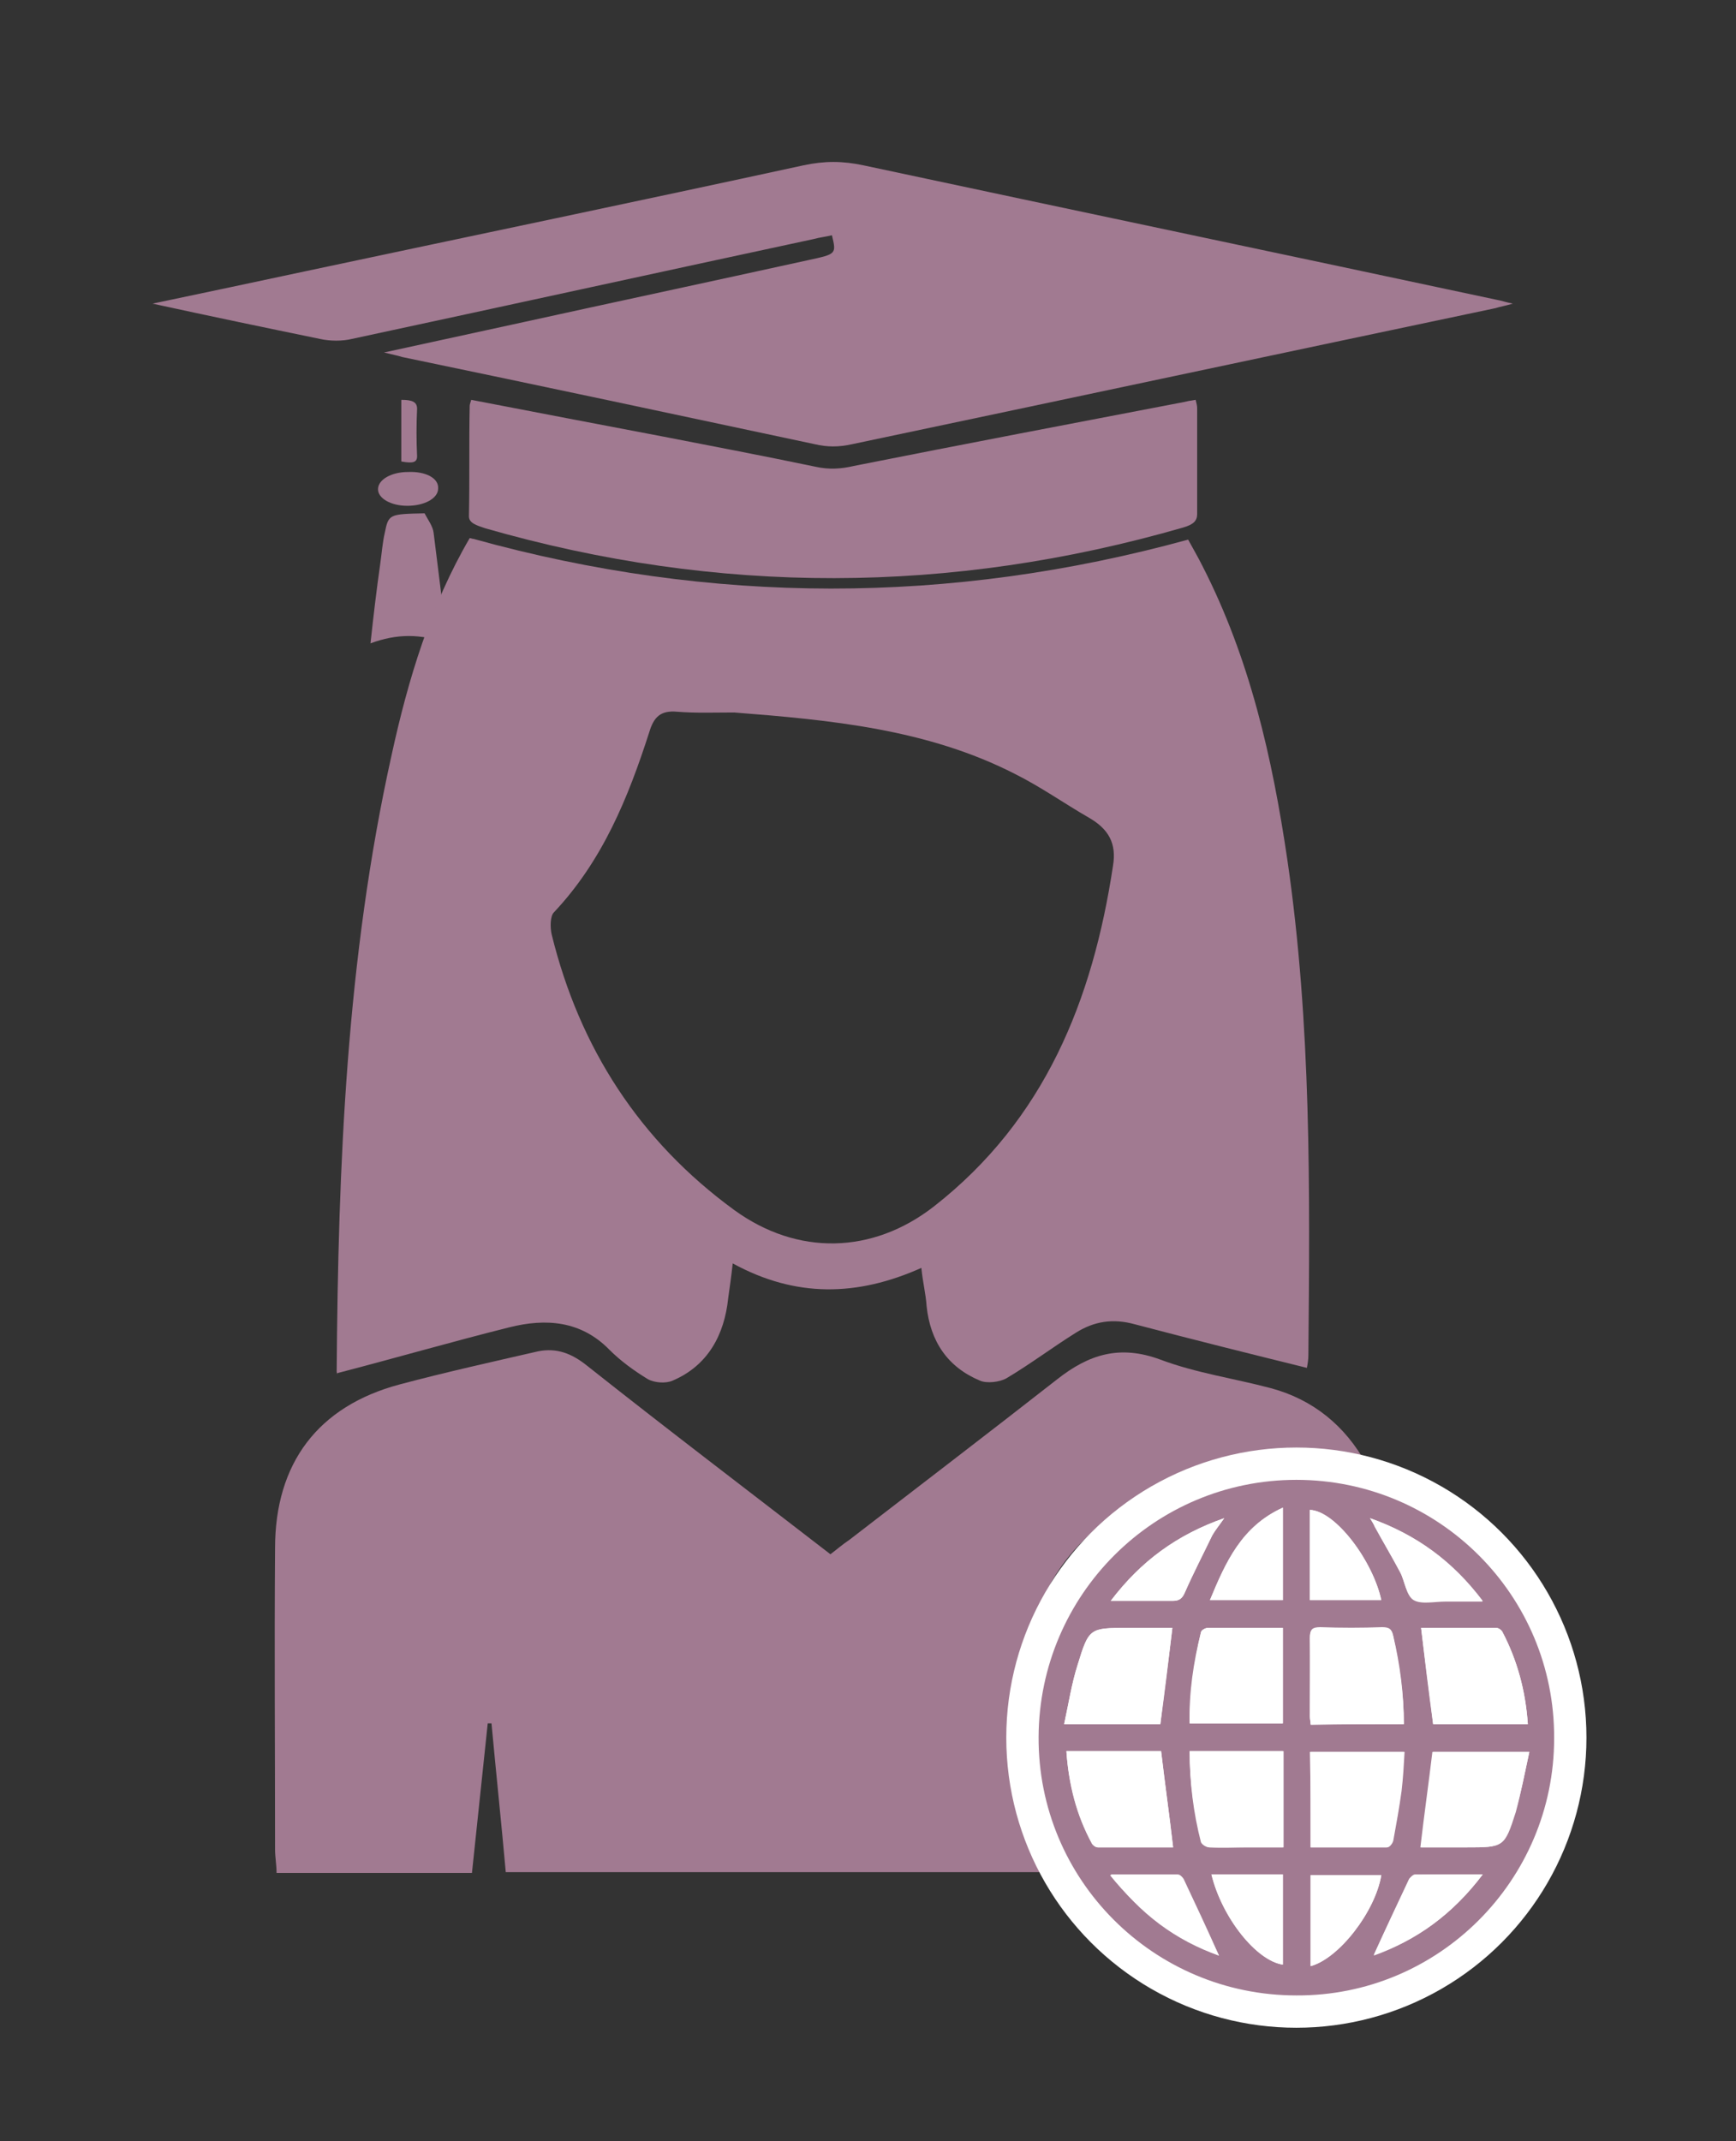 <?xml version="1.0" encoding="utf-8"?>
<!-- Generator: Adobe Illustrator 28.0.0, SVG Export Plug-In . SVG Version: 6.00 Build 0)  -->
<svg version="1.1" id="Warstwa_1" xmlns="http://www.w3.org/2000/svg" xmlns:xlink="http://www.w3.org/1999/xlink" x="0px" y="0px"
	 viewBox="0 0 231 284.9" style="enable-background:new 0 0 231 284.9;" xml:space="preserve">
<rect x="0" y="0" width="231" height="284.9" fill="#333333" stroke="none"/>
<style type="text/css">
	.st0{fill:#A17A91;}
	.st1{fill:#FFFFFF;}
</style>
<g>
	<path class="st0" d="M-1333.5,284.2c-13.2,0-25.6,0.2-38.1-0.1c-10.1-0.3-11-1.3-11.5-11.4c-0.3-5.6,0.4-11.3,0.6-16.9
		c0.2-3.9,2.3-5.7,6.1-5.8c11.7-0.3,23.3-0.7,35-1c2.5-0.1,4.9,0,8,0c0-10.3-0.1-20.1,0-29.9c0.1-5.2,0.7-10.3,0.9-15.4
		c0.2-3.7,2.3-5.5,5.7-5.6c6.1-0.2,12.3-0.1,18.4-0.2c5.5-0.1,7.7,3,7.9,8.1c0.2,8.2,0.6,16.3,0.7,24.5c0.1,6,0,12,0,18.6
		c3.5,0,6.6-0.1,9.7,0c11,0.3,22,0.6,33,0.9c3.7,0.1,6,2,6.1,5.8c0.2,7,0.3,14,0.3,20.9c0,5.2-3.3,7.2-8.1,7.3
		c-10.3,0.3-20.7,0.6-31,0.8c-3.1,0.1-6.2,0-10,0c0,11.5,0.1,22.4,0,33.4c-0.2,14.3-0.3,28.7-0.8,43c-0.3,9.3-1.6,10.5-11,10.8
		c-5.1,0.1-10.3-0.4-15.4-0.6c-3.7-0.2-5.3-2.3-5.4-5.8c-0.3-7.8-0.9-15.6-1-23.5c-0.2-17-0.1-34-0.1-51
		C-1333.5,289.2-1333.5,287.4-1333.5,284.2z"/>
</g>
<path class="st0" d="M145.3,203.9c8.2-7.4,23.3-9.6,34.1,0.2c5.1-3.7,5.2-4.2,2.4-9.3c-2.8-5.1-7.1-8.6-12.7-10.1
	c-4.9-1.3-9.9-2-14.7-3.8c-5.4-2-9.5-0.7-13.7,2.6c-9.2,7.2-18.5,14.3-27.7,21.4c-0.9,0.6-1.7,1.3-2.5,1.9
	c-11-8.5-21.8-16.7-32.4-25.1c-2-1.6-4-2.4-6.5-1.9c-6.1,1.4-12.4,2.8-18.4,4.4c-10.9,2.9-16.6,10.5-16.6,21.8
	c-0.1,13.4,0,26.7,0,40.1c0,1,0.2,2,0.2,3.1c8.8,0,17.3,0,26,0c0.7-6.7,1.4-13.2,2.1-19.9c0.2,0,0.3,0,0.5,0
	c0.6,6.5,1.3,13.1,1.9,19.8c27.2,0,54.2,0,81.7,0c-6.1-6.5-11.5-13-12.1-22.1C136,218.1,138.3,210.1,145.3,203.9z"/>
<circle class="st1" cx="172.5" cy="231.2" r="38.6"/>
<g>
	<path class="st0" d="M172.5,196.9c19,0,34.4,15.4,34.3,34.4c0,18.9-15.4,34.3-34.3,34.2c-19,0-34.4-15.4-34.3-34.4
		C138.3,212.2,153.6,196.9,172.5,196.9z M154.4,229.4c0.5-4.3,1.1-8.5,1.6-12.8c-2,0-4,0-5.9,0c-5.1,0-5.2,0-6.7,4.9
		c-0.8,2.5-1.2,5.2-1.8,7.9C146.2,229.4,150.3,229.4,154.4,229.4z M189.1,216.6c0.5,4.3,1.1,8.5,1.6,12.8c4.1,0,8.3,0,12.6,0
		c-0.3-4.4-1.4-8.5-3.4-12.3c-0.1-0.2-0.5-0.5-0.8-0.5C195.7,216.6,192.4,216.6,189.1,216.6z M141.9,233c0.3,4.4,1.4,8.5,3.4,12.3
		c0.1,0.2,0.5,0.5,0.8,0.5c3.3,0,6.7,0,10,0c-0.5-4.3-1.1-8.5-1.6-12.8C150.3,233,146.1,233,141.9,233z M203.5,233.1
		c-4.6,0-8.8,0-12.8,0c-0.5,4.3-1.1,8.4-1.6,12.7c2,0,4,0,6.1,0c4.9,0,5,0,6.5-4.7C202.4,238.5,202.9,235.8,203.5,233.1z
		 M174.4,245.8c3.4,0,6.8,0,10.1,0c0.3,0,0.7-0.6,0.8-0.9c0.4-2.2,0.9-4.4,1.1-6.6c0.2-1.7,0.3-3.4,0.4-5.2c-4.3,0-8.4,0-12.5,0
		C174.4,237.4,174.4,241.5,174.4,245.8z M170.7,216.6c-3.4,0-6.7,0-10,0c-0.3,0-0.9,0.3-0.9,0.6c-1,4-1.6,8-1.5,12.1
		c4.2,0,8.3,0,12.4,0C170.7,225.1,170.7,220.9,170.7,216.6z M186.8,229.4c0-4-0.6-7.8-1.4-11.6c-0.2-1-0.6-1.2-1.5-1.2
		c-2.7,0-5.5,0.1-8.2,0c-1,0-1.4,0.3-1.4,1.4c0.1,3.5,0,6.9,0,10.4c0,0.4,0.1,0.7,0.1,1.1C178.6,229.4,182.6,229.4,186.8,229.4z
		 M158.3,233c0,4.2,0.6,8.2,1.6,12.1c0.1,0.3,0.7,0.7,1.1,0.7c1.7,0.1,3.3,0,5,0c1.6,0,3.2,0,4.8,0c0-4.4,0-8.6,0-12.8
		C166.5,233,162.5,233,158.3,233z M170.7,200.6c-5.5,2.5-7.6,7.2-9.7,12.3c3.3,0,6.5,0,9.7,0C170.7,208.9,170.7,204.9,170.7,200.6z
		 M183.8,212.9c-1.1-5.2-6.1-11.9-9.5-12c0,2,0,4,0,5.9c0,2,0,4,0,6.1C177.6,212.9,180.7,212.9,183.8,212.9z M161.2,249.4
		c1.4,5.7,6,11.5,9.5,12c0-4,0-8,0-12C167.5,249.4,164.4,249.4,161.2,249.4z M183.8,249.5c-3.1,0-6.3,0-9.4,0c0,4.1,0,8.1,0,12.1
		C178.2,260.6,183,254.3,183.8,249.5z M147.8,213c3,0,5.7,0,8.3,0c0.9,0,1.3-0.4,1.6-1.2c1.1-2.5,2.4-5,3.6-7.5
		c0.4-0.7,0.9-1.3,1.6-2.3C156.6,204.2,151.8,207.8,147.8,213z M182.3,202c0.3,0.5,0.5,0.8,0.6,1.1c1.1,2,2.3,4,3.4,6.1
		c0.7,1.2,0.8,3.1,1.8,3.7c1,0.6,2.8,0.2,4.2,0.2c1.6,0,3.1,0,5,0C193.3,207.8,188.5,204.2,182.3,202z M162.2,260.2
		c-1.6-3.3-3.1-6.7-4.8-10.1c-0.1-0.3-0.5-0.6-0.8-0.6c-2.9,0-5.7,0-8.9,0C151.8,254.6,156.6,258.1,162.2,260.2z M197.3,249.4
		c-3.2,0-6.1,0-9,0c-0.3,0-0.6,0.4-0.8,0.6c-1.6,3.4-3.2,6.8-4.7,10.1C188.5,258.2,193.3,254.7,197.3,249.4z"/>
	<path class="st1" d="M154.4,229.4c-4.1,0-8.3,0-12.8,0c0.6-2.8,1-5.4,1.8-7.9c1.5-4.9,1.6-4.9,6.7-4.9c2,0,4,0,5.9,0
		C155.5,220.9,155,225,154.4,229.4z"/>
	<path class="st1" d="M189.1,216.6c3.3,0,6.7,0,10,0c0.3,0,0.6,0.2,0.8,0.5c2,3.8,3.1,7.9,3.4,12.3c-4.3,0-8.4,0-12.6,0
		C190.1,225.1,189.6,220.9,189.1,216.6z"/>
	<path class="st1" d="M141.9,233c4.3,0,8.4,0,12.6,0c0.5,4.2,1.1,8.4,1.6,12.8c-3.3,0-6.7,0-10,0c-0.3,0-0.6-0.2-0.8-0.5
		C143.2,241.5,142.2,237.4,141.9,233z"/>
	<path class="st1" d="M203.5,233.1c-0.6,2.8-1.1,5.5-1.9,8c-1.5,4.7-1.6,4.7-6.5,4.7c-2,0-4,0-6.1,0c0.5-4.3,1.1-8.5,1.6-12.7
		C194.7,233.1,198.9,233.1,203.5,233.1z"/>
	<path class="st1" d="M174.4,245.8c0-4.3,0-8.5,0-12.7c4.1,0,8.2,0,12.5,0c-0.1,1.8-0.2,3.5-0.4,5.2c-0.3,2.2-0.7,4.4-1.1,6.6
		c-0.1,0.4-0.5,0.9-0.8,0.9C181.2,245.8,177.8,245.8,174.4,245.8z"/>
	<path class="st1" d="M170.7,216.6c0,4.3,0,8.5,0,12.7c-4.1,0-8.2,0-12.4,0c0-4.1,0.6-8.2,1.5-12.1c0.1-0.3,0.6-0.6,0.9-0.6
		C164,216.6,167.3,216.6,170.7,216.6z"/>
	<path class="st1" d="M186.8,229.4c-4.2,0-8.3,0-12.4,0c0-0.4-0.1-0.7-0.1-1.1c0-3.5,0-6.9,0-10.4c0-1.1,0.3-1.4,1.4-1.4
		c2.7,0.1,5.5,0.1,8.2,0c0.9,0,1.3,0.2,1.5,1.2C186.3,221.5,186.8,225.4,186.8,229.4z"/>
	<path class="st1" d="M158.3,233c4.2,0,8.3,0,12.4,0c0,4.2,0,8.4,0,12.8c-1.6,0-3.2,0-4.8,0c-1.7,0-3.3,0-5,0c-0.4,0-1-0.4-1.1-0.7
		C158.8,241.2,158.3,237.2,158.3,233z"/>
	<path class="st1" d="M170.7,200.6c0,4.3,0,8.3,0,12.3c-3.2,0-6.3,0-9.7,0C163.1,207.9,165.2,203.1,170.7,200.6z"/>
	<path class="st1" d="M183.8,212.9c-3.1,0-6.2,0-9.5,0c0-2.1,0-4.1,0-6.1c0-2,0-3.9,0-5.9C177.8,201.1,182.7,207.8,183.8,212.9z"/>
	<path class="st1" d="M161.2,249.4c3.2,0,6.3,0,9.5,0c0,4.1,0,8,0,12C167.2,260.9,162.6,255.2,161.2,249.4z"/>
	<path class="st1" d="M183.8,249.5c-0.8,4.9-5.7,11.1-9.4,12.1c0-4,0-8,0-12.1C177.6,249.5,180.7,249.5,183.8,249.5z"/>
	<path class="st1" d="M147.8,213c4-5.3,8.8-8.8,15.1-11c-0.7,1-1.2,1.6-1.6,2.3c-1.2,2.5-2.5,5-3.6,7.5c-0.4,0.8-0.7,1.2-1.6,1.2
		C153.5,213,150.8,213,147.8,213z"/>
	<path class="st1" d="M182.3,202c6.2,2.2,11,5.7,15,11c-1.9,0-3.4,0-5,0c-1.4,0-3.2,0.5-4.2-0.2c-1-0.6-1.2-2.4-1.8-3.7
		c-1.1-2-2.3-4-3.4-6.1C182.8,202.8,182.6,202.5,182.3,202z"/>
	<path class="st1" d="M162.2,260.2c-5.7-2-10.5-5.5-14.4-10.8c3.2,0,6.1,0,8.9,0c0.3,0,0.6,0.3,0.8,0.6
		C159.1,253.4,160.7,256.8,162.2,260.2z"/>
	<path class="st1" d="M197.3,249.4c-4,5.3-8.9,8.8-14.5,10.8c1.5-3.3,3.1-6.7,4.7-10.1c0.1-0.3,0.5-0.6,0.8-0.6
		C191.2,249.4,194.1,249.4,197.3,249.4z"/>
</g>
<g>
	<path class="st0" d="M51.1,46.9c6-1.3,11.5-2.5,17-3.7c13.2-2.9,26.3-5.7,39.5-8.6c3.7-0.8,3.7-0.8,3.1-3.3
		c-0.8,0.2-1.7,0.3-2.4,0.5c-20.5,4.4-41,8.9-61.5,13.3c-1.2,0.3-2.9,0.3-4.2,0c-7.3-1.5-14.5-3-22.3-4.7c7.2-1.5,13.7-2.9,20.3-4.3
		c22.1-4.7,44.2-9.3,66.3-14.1c2.8-0.6,5.2-0.6,8,0c28.1,6,56.2,11.9,84.3,17.9c0.6,0.1,1.1,0.3,2.1,0.5c-1,0.3-1.7,0.4-2.3,0.6
		c-28.5,6-57.1,12.1-85.6,18.1c-1.8,0.4-3.3,0.4-5,0c-18.3-3.9-36.6-7.8-54.9-11.6C52.9,47.3,52.3,47.2,51.1,46.9z"/>
	<path class="st0" d="M62.7,53.2c8.8,1.7,17.2,3.3,25.6,4.9c6.7,1.3,13.5,2.6,20.2,4c1.8,0.4,3.4,0.3,5.1-0.1
		c14.6-2.9,29.3-5.7,43.9-8.5c0.4-0.1,0.9-0.2,1.6-0.3c0.1,0.4,0.2,0.8,0.2,1.1c0,4.7,0,9.4,0,14.1c0,0.9-0.5,1.4-1.9,1.8
		c-30.9,8.9-61.8,9-92.8,0.1c-1.2-0.4-2.2-0.7-2.2-1.6c0.1-4.9,0-9.8,0.1-14.7C62.5,53.8,62.6,53.6,62.7,53.2z"/>
	<path d="M-207.6-109.2c-1.1-8.2-2.5-16.2-3.3-24.3c-2-20.7-0.9-41.2,2.7-61.7c0.5-3,1.4-4.3,4.8-3.6c39.3,7.5,79.1,11.1,119.1,11.8
		c1,0,2,0.2,3.1,0.3c0.7,4.9,1.4,8.9-4.4,12.1c-9.6,5.3-13.2,16.9-10.4,27.8c0.5,2,0.4,4.7-0.6,6.5c-3,5.7-6.3,11.3-10,16.7
		c-1.1,1.6-3.5,3.1-5.4,3.2c-30.8,1.8-61.3,5.2-91.6,10.9C-204.6-109.2-205.8-109.3-207.6-109.2z"/>
	<path d="M-63.3-186.9c42.3-0.5,84.1-4.6,126.3-12.5c1.2,8.5,2.6,16.5,3.4,24.6c2,20.7,0.9,41.2-2.7,61.7c-0.5,3-1.3,4.2-4.8,3.8
		c-28.2-3.6-56.4-7-84.6-10.6c-2.6-0.3-5.6-1.9-7.5-3.8c-4.8-4.8-9.1-10.2-13.7-15.2c-2.3-2.4-2.9-4.4-1.8-7.9
		c3.5-10.7-0.5-22.3-10.2-27.7C-64.7-177.8-64-181.7-63.3-186.9z"/>
	<path class="st0" d="M59.5,85.6c-3.5-1.3-6.7-1.3-10.2,0c0.4-3.7,0.8-7.1,1.3-10.6c0.2-1.4,0.3-2.8,0.6-4.1
		c0.5-2.5,0.6-2.5,5.3-2.6c0.4,0.8,1.1,1.7,1.2,2.6C58.3,75.7,58.9,80.5,59.5,85.6z"/>
	<path d="M-119.8-82.2c10.3-17.4,20.7-34.9,31-52.3c4.4,1.9,8.6,3.8,13.4,5.9c-3.6,16.1-7.2,32.6-11.1,49.9
		c-2.8-3.5-5.4-6.3-7.5-9.4c-1.9-2.9-3.8-2.8-6.6-1.5c-6.1,2.9-12.4,5.4-18.6,8.1C-119.4-81.7-119.6-82-119.8-82.2z"/>
	<path d="M-225.3-192c3.9,0.7,7,1.3,10.6,1.9c-3.5,24.1-3.7,47.8,0.1,72c-1.9,0.4-3.4,0.7-5,1c-1.6,0.3-3.3,0.5-5.6,0.9
		C-230.5-141.5-230.4-166.5-225.3-192z"/>
	<path d="M70.1-190.2c3.7-0.6,6.7-1.2,10.5-1.8c5.3,25.2,5.2,50.1,0.1,75.8c-3.6-0.6-6.9-1.1-10.6-1.7
		C73.7-142.2,73.8-165.8,70.1-190.2z"/>
	<path d="M-56.9-86.1c-4.1-14.1-8.1-28.2-12.2-42.5c4.4-2,8.7-3.9,13.4-6.1c8.5,9.6,17.2,19.3,26.7,30.1c-5.7-0.3-10.4-0.4-15-0.8
		c-3-0.3-4.5,0.8-5.5,3.6c-1.9,5.3-4.2,10.4-6.3,15.7C-56.1-86.1-56.5-86.1-56.9-86.1z"/>
	<path d="M-56.3-154.1c0,9.1-6.9,16-16.1,16c-8.9,0-15.8-7-15.8-15.8c0-9,7.2-16.2,16.1-16.1C-63.3-169.9-56.3-162.8-56.3-154.1z"/>
	<path class="st0" d="M58.3,65c0,1.3-1.8,2.3-4.1,2.3c-2.2,0-3.9-1-3.9-2.2c0-1.3,1.8-2.3,4-2.3C56.6,62.7,58.4,63.6,58.3,65z"/>
	<path class="st0" d="M53.4,61.4c0-2.8,0-5.5,0-8.2c1.5,0,2.1,0.3,2.1,1.2c-0.1,2.1-0.1,4.2,0,6.3C55.5,61.5,55,61.7,53.4,61.4z"/>
</g>
<path class="st0" d="M171.3,114.4c-2-13.6-5-26.8-11.3-39.1c-0.6-1.2-1.3-2.4-1.9-3.5c-31.7,8.7-63.4,8.7-95.1-0.1
	c-0.2,0-0.3-0.1-0.5-0.1c-5.2,8.9-8.2,18.8-10.4,28.9c-6,27-7.1,54.5-7.3,82c0,0.2,0.2,0.5,0.1,0.2c7.7-2,15.3-4.2,22.9-6.1
	c4.8-1.2,9.5-0.9,13.3,3c1.5,1.5,3.3,2.8,5.1,3.9c0.9,0.5,2.4,0.6,3.3,0.2c4.7-2,6.9-6.1,7.4-11c0.2-1.4,0.4-2.8,0.6-4.6
	c8.4,4.6,16.6,4.4,25.1,0.6c0.2,2,0.6,3.5,0.7,5.1c0.5,4.7,2.8,8.1,7.1,9.9c0.9,0.4,2.6,0.2,3.5-0.3c3.2-1.9,6.1-4.1,9.3-6.1
	c2.4-1.5,4.9-1.9,7.8-1.1c7.6,2,15.2,3.9,22.9,5.8c0.1-0.5,0.2-1.1,0.2-1.7C174.3,158.3,174.5,136.3,171.3,114.4z M148.1,115.2
	c-2.7,17.9-9.1,33.8-23.8,45.3c-8.2,6.4-18.2,6.6-26.6,0.5c-12.6-9.2-20.6-21.6-24.3-36.7c-0.2-0.9-0.2-2.4,0.3-2.9
	c6.5-6.9,9.9-15.3,12.7-24c0.6-2,1.5-2.9,3.7-2.7c2.5,0.2,5,0.1,7.6,0.1c12.8,1,25.7,2.2,37.4,8.2c3.4,1.7,6.5,3.9,9.8,5.8
	C147.5,110.3,148.6,112.2,148.1,115.2z"/>
</svg>
